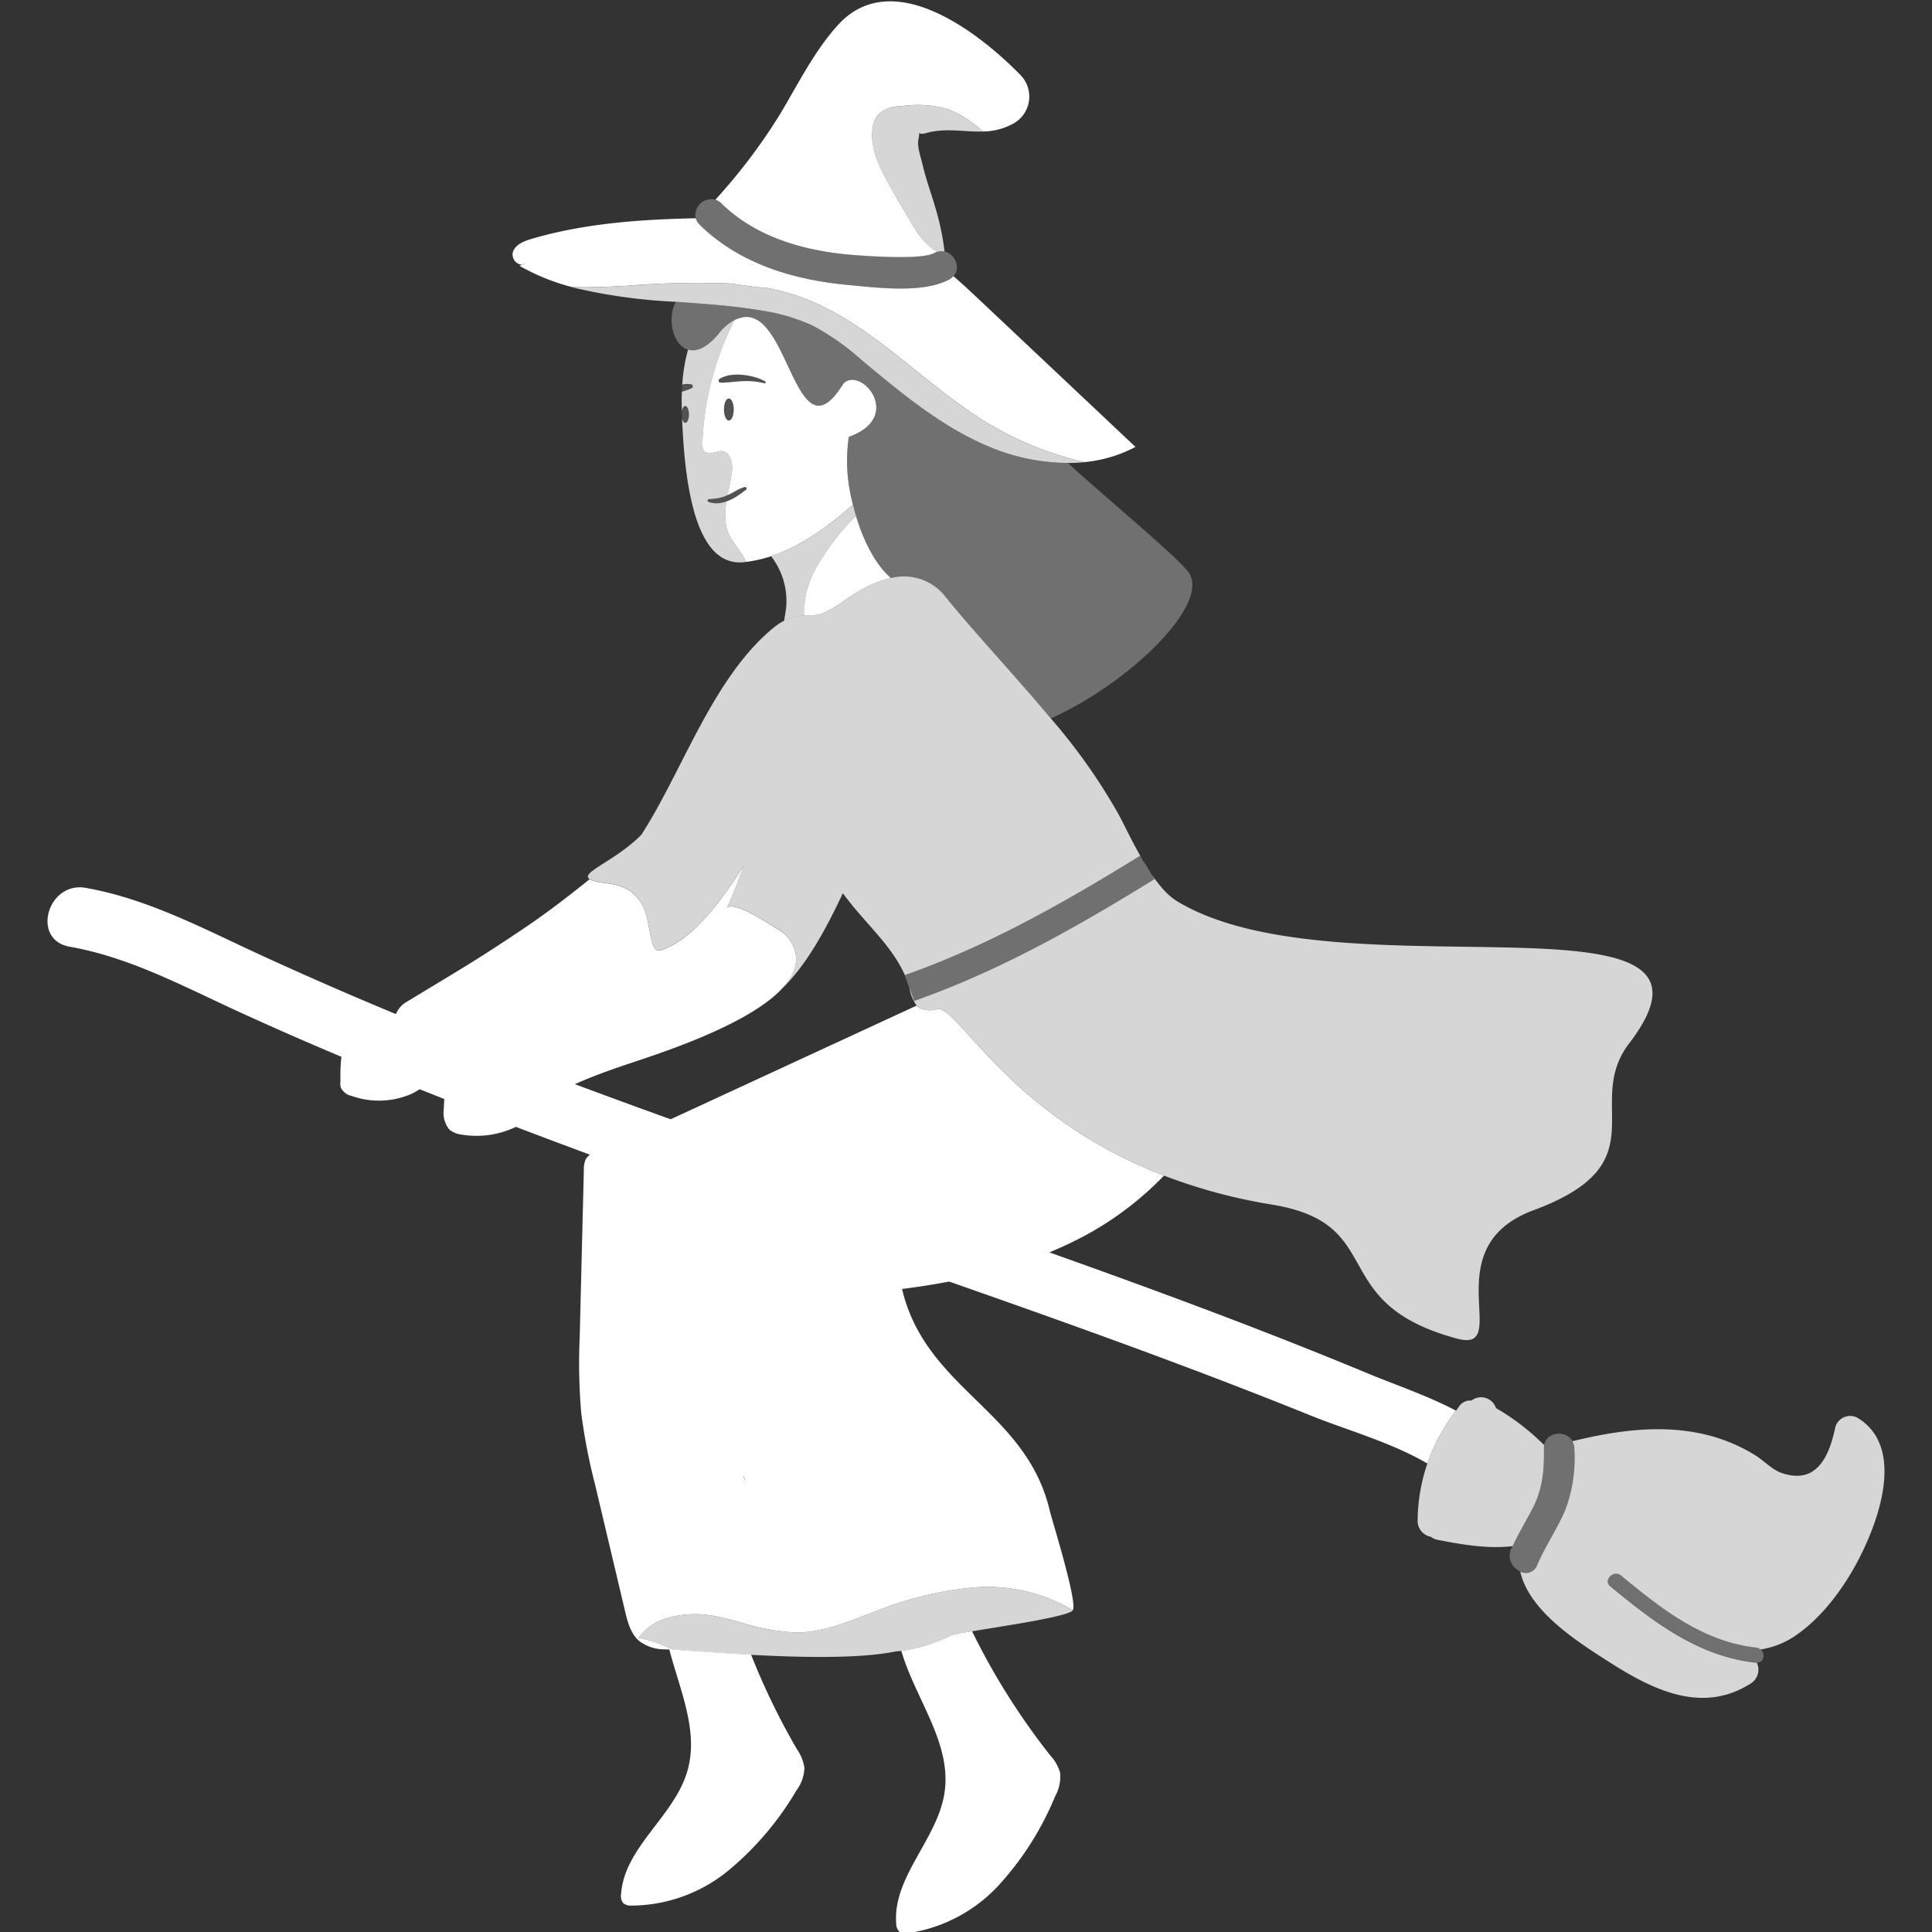 <svg viewBox="0 0 300 300" xmlns="http://www.w3.org/2000/svg"><rect x="0" y="0" width="300" height="300" fill="#333333" stroke="none"/><g fill="#fff"><path d="m 130.25 93.87 c .72 -.45 4.16 -3.28 8.11 -4.11 -2.37 -2 -4.25 -5.68 -5.44 -9.64 a 34 34 0 0 0 -5.89 7.56 14.72 14.72 0 0 0 -2.06 5.56 16.45 16.45 0 0 0 -.05 2.34 c .2 0 .4 0 .6 .02 .03 -.01 .06 -.02 .09 -.02 1.24 -.19 1.42 .31 4.64 -1.71 z"/><path d="m 124.98 93.24 a 14.72 14.72 0 0 1 2.06 -5.56 34 34 0 0 1 5.89 -7.56 c -.17 -.57 -.33 -1.16 -.47 -1.74 -4.29 3.73 -8.45 6.56 -12.72 7.99 a 11.4 11.4 0 0 1 2.35 7.78 c -.09 .79 -.21 1.54 -.34 2.26 a 7.21 7.21 0 0 1 3.19 -.83 16.45 16.45 0 0 1 .04 -2.34 z" opacity=".8"/><path d="m 131.8 67.84 c 8.66 -3.08 1.91 -11.04 -.83 -8.28 -7.6 12.39 -8.38 -12.93 -16.23 -10.12 a 3.53 3.53 0 0 0 -.69 .26 45.83 45.83 0 0 0 -4.98 18.85 c -.02 .45 -.05 1.31 .41 1.59 1.39 .84 2.84 -1.21 3.89 .88 a 4.33 4.33 0 0 1 .24 2.48 c -.14 1.14 -.41 2.25 -.64 3.38 .41 -.18 .82 -.39 1.23 -.62 a 6.03 6.03 0 0 1 1.46 -.64 .24 .24 0 0 1 .19 .42 l -.02 .01 c -.38 .28 -.78 .6 -1.22 .89 a 8.79 8.79 0 0 1 -1.4 .77 c -.13 .06 -.27 .1 -.41 .14 -.02 .11 -.04 .22 -.06 .33 a 10.13 10.13 0 0 0 .02 3.45 6.2 6.2 0 0 0 .39 1.23 c .69 1.57 2.08 2.86 2.72 4.39 a 19.86 19.86 0 0 0 3.86 -.88 c 4.27 -1.42 8.43 -4.26 12.72 -7.99 a 25.95 25.95 0 0 1 -.65 -10.54 z m -18.62 -2.54 c -.42 0 -.76 -.76 -.76 -1.71 s .33 -1.71 .75 -1.71 .76 .76 .76 1.71 -.33 1.71 -.75 1.71 z m 2.1 -6.12 c -.57 .04 -1.13 .09 -1.69 .14 -.28 .03 -.56 .05 -.84 .07 -.14 .01 -.28 .02 -.43 .02 a 3.62 3.62 0 0 1 -.44 0 h -.02 a .31 .31 0 0 1 -.15 -.56 4.07 4.07 0 0 1 .41 -.23 c .14 -.06 .29 -.12 .44 -.17 s .3 -.08 .45 -.13 a 3.71 3.71 0 0 1 .46 -.08 7.29 7.29 0 0 1 1.84 -.03 11.32 11.32 0 0 1 1.81 .33 6.95 6.95 0 0 1 1.7 .69 .16 .16 0 0 1 -.12 .29 10.87 10.87 0 0 0 -3.41 -.33 z"/><path d="m 112.77 81.63 a 10.13 10.13 0 0 1 -.02 -3.45 c .02 -.11 .04 -.22 .06 -.33 -.12 .04 -.24 .09 -.37 .13 l -.4 .09 c -.14 .02 -.27 .04 -.41 .06 a 3.63 3.63 0 0 1 -1.63 -.2 .22 .22 0 0 1 .06 -.42 h .01 a 14.01 14.01 0 0 0 1.45 -.16 6.23 6.23 0 0 0 1.37 -.43 c .03 -.01 .07 -.03 .1 -.05 .22 -1.12 .49 -2.24 .64 -3.38 a 4.33 4.33 0 0 0 -.24 -2.48 c -1.04 -2.09 -2.5 -.04 -3.89 -.88 -.46 -.28 -.43 -1.14 -.41 -1.59 a 45.83 45.83 0 0 1 4.98 -18.85 7.83 7.83 0 0 0 -2.44 2.08 c -1.89 2.32 -3.54 2.9 -4.79 2.52 a 26.71 26.71 0 0 0 -.9 5.43 3.92 3.92 0 0 1 .61 -.09 2.93 2.93 0 0 1 .79 .06 .31 .31 0 0 1 .08 .57 h -.01 a 4.74 4.74 0 0 1 -.69 .3 c -.23 .09 -.45 .16 -.68 .22 l -.16 .05 c -.02 .56 -.04 1.13 -.03 1.72 .01 .43 .02 .86 .03 1.28 .09 -.46 .29 -.78 .52 -.78 .32 0 .58 .58 .58 1.3 s -.25 1.31 -.57 1.31 c -.21 0 -.39 -.27 -.49 -.66 .48 12.43 2.69 23 9.59 22.3 .12 -.01 .24 -.03 .37 -.05 -.64 -1.54 -2.03 -2.82 -2.72 -4.39 a 6.17 6.17 0 0 1 -.39 -1.23 z" opacity=".8"/><path d="m 111.62 51.79 a 7.83 7.83 0 0 1 2.44 -2.08 3.53 3.53 0 0 1 .69 -.26 c 7.86 -2.81 8.63 22.5 16.23 10.12 2.74 -2.77 9.48 5.2 .83 8.28 a 25.95 25.95 0 0 0 .65 10.54 q .21 .87 .47 1.74 c 1.19 3.97 3.07 7.64 5.44 9.64 a 8.15 8.15 0 0 1 8.53 3 c 4.57 5.63 10.72 12.14 16.27 18.79 12.02 -5.39 24.12 -17.17 21.66 -22.21 -.35 -1.51 -11.98 -11.06 -19.01 -17.45 a 31.95 31.95 0 0 1 -12.45 -2.63 c -7.28 -3.1 -13.46 -8.28 -19.54 -13.34 a 38.52 38.52 0 0 0 -7.6 -5.35 29.44 29.44 0 0 0 -7.88 -2.33 c -4.39 -.76 -8.91 -1.06 -13.41 -1.39 -1.42 2.63 -.45 6.74 1.91 7.45 1.23 .38 2.88 -.21 4.77 -2.52 z" opacity=".3"/><path d="m 106.41 65.7 c .32 0 .57 -.59 .57 -1.31 s -.26 -1.31 -.58 -1.3 c -.24 0 -.43 .32 -.52 .78 q .02 .59 .04 1.18 c .1 .38 .28 .66 .49 .65 z" opacity=".15"/><path d="m 113.17 61.88 c -.42 0 -.75 .77 -.75 1.71 s .34 1.71 .76 1.71 .75 -.77 .75 -1.71 -.34 -1.71 -.76 -1.71 z" opacity=".15"/><path d="m 113.21 77.71 a 8.79 8.79 0 0 0 1.4 -.77 c .44 -.29 .83 -.61 1.22 -.89 l .02 -.01 a .24 .24 0 0 0 -.19 -.42 6.03 6.03 0 0 0 -1.46 .64 c -.41 .23 -.81 .44 -1.23 .62 -.06 .32 -.12 .65 -.17 .97 .14 -.04 .28 -.08 .41 -.14 z" opacity=".15"/><path d="m 111.51 77.35 a 14.01 14.01 0 0 1 -1.45 .16 h -.01 a .22 .22 0 0 0 -.06 .42 3.63 3.63 0 0 0 1.62 .2 c .14 -.02 .28 -.03 .41 -.06 l .4 -.09 c .13 -.04 .25 -.09 .37 -.13 .05 -.33 .11 -.65 .17 -.97 -.03 .02 -.07 .03 -.1 .05 a 6.28 6.28 0 0 1 -1.35 .42 z" opacity=".15"/><path d="m 118.69 59.51 a .16 .16 0 0 0 .12 -.29 6.95 6.95 0 0 0 -1.7 -.69 11.32 11.32 0 0 0 -1.81 -.33 7.29 7.29 0 0 0 -1.84 .03 c -.15 .02 -.3 .05 -.46 .08 a 4.12 4.12 0 0 0 -.45 .13 c -.15 .05 -.29 .11 -.44 .17 a 4.07 4.07 0 0 0 -.41 .23 .31 .31 0 0 0 .15 .56 h .02 a 3.62 3.62 0 0 0 .44 0 c .14 0 .29 -.01 .43 -.02 .28 -.02 .56 -.04 .84 -.07 .56 -.05 1.12 -.1 1.69 -.14 a 10.88 10.88 0 0 1 3.4 .33 z" opacity=".15"/><path d="m 106.71 60.6 a 4.74 4.74 0 0 0 .69 -.3 h .01 a .31 .31 0 0 0 -.08 -.57 2.93 2.93 0 0 0 -.79 -.06 3.92 3.92 0 0 0 -.61 .09 c -.02 .37 -.04 .75 -.05 1.13 l .16 -.05 c .22 -.09 .45 -.16 .67 -.24 z" opacity=".15"/><path d="m 139.96 256.35 c 2.18 7.47 7.84 14.3 6.71 21.98 -1.06 7.24 -8.05 13.04 -7.51 20.34 a 1.76 1.76 0 0 0 .52 1.31 1.82 1.82 0 0 0 1.32 .2 23.93 23.93 0 0 0 14.15 -7.51 46.95 46.95 0 0 0 8.69 -13.74 6.23 6.23 0 0 0 .77 -3.68 6.62 6.62 0 0 0 -1.52 -2.66 107.06 107.06 0 0 1 -12.15 -19.29 26.1 26.1 0 0 0 -3.3 .66 25.96 25.96 0 0 1 -7.68 2.39 z"/><path d="m 103.86 255.85 l .07 .28 c 1.67 6.4 4.62 12.71 2.79 18.93 -2.06 7.02 -9.8 11.79 -10.28 19.08 a 1.75 1.75 0 0 0 .33 1.37 1.82 1.82 0 0 0 1.28 .39 23.93 23.93 0 0 0 15.06 -5.45 46.97 46.97 0 0 0 10.53 -12.39 6.24 6.24 0 0 0 1.27 -3.54 6.62 6.62 0 0 0 -1.13 -2.85 107.01 107.01 0 0 1 -7.15 -14.74 c -5.02 -.27 -9.48 -.63 -12.08 -.78 -.22 -.09 -.46 -.19 -.69 -.3 z"/><path d="m 239.74 224.91 a 2.69 2.69 0 0 1 .04 -.52 c -.24 -.25 -.49 -.48 -.75 -.71 a 34.89 34.89 0 0 0 -6.73 -5.02 2.44 2.44 0 0 0 -3.83 -1.17 1.77 1.77 0 0 0 -1.15 .23 1.9 1.9 0 0 0 -.84 .81 c -.14 .17 -.26 .35 -.39 .53 a 28.77 28.77 0 0 0 -4.45 8.2 27.87 27.87 0 0 0 -1.51 9 2.52 2.52 0 0 0 2.08 2.38 2.22 2.22 0 0 0 1.01 .46 c 3.66 .72 7.85 1.45 11.66 .98 .96 -2.09 2.17 -4.03 3.21 -6.08 1.48 -2.97 1.7 -5.81 1.65 -9.09 z" opacity=".8"/><path d="m 288.47 220.18 a 2.39 2.39 0 0 0 -3.48 1.42 c -.89 4.23 -2.73 9.07 -8.37 7.11 -1.46 -.51 -2.75 -1.92 -4.04 -2.72 a 26.24 26.24 0 0 0 -9 -3.5 c -6.52 -1.25 -13.05 -.24 -19.42 1.3 a 2.33 2.33 0 0 1 .3 1.14 22.81 22.81 0 0 1 -1.41 9.54 c -1.25 2.94 -3.09 5.58 -4.35 8.52 a 1.87 1.87 0 0 1 -2.39 1.15 1.97 1.97 0 0 1 -.25 -.11 c 1.41 6.25 9.14 11.07 13.98 14.15 6.66 4.24 14.32 8.04 21.86 3.2 a 2.52 2.52 0 0 0 .9 -3.2 .89 .89 0 0 1 -.09 .01 c -8.98 -.97 -15.89 -6.28 -22.65 -11.86 -1.18 -.97 .51 -2.64 1.68 -1.67 6.22 5.13 12.69 10.27 20.98 11.17 a 1.19 1.19 0 0 1 .65 .3 13.09 13.09 0 0 0 4.96 -1.84 c 3.98 -2.54 7.22 -6.71 9.53 -10.77 3.48 -6.14 8.39 -18.58 .61 -23.34 z" opacity=".8"/><path d="m 212.53 213.32 c -9.12 -3.79 -18.32 -7.38 -27.57 -10.84 -7.32 -2.74 -14.66 -5.39 -22.02 -8.01 1.24 -.52 2.47 -1.06 3.68 -1.66 a 49.89 49.89 0 0 0 14.12 -10.26 c -24.19 -9.33 -31.97 -26.42 -35.18 -25.85 a 3.99 3.99 0 0 1 -2.81 -.19 2.14 2.14 0 0 1 -.42 -.36 l -38.19 17.65 q -7.45 -2.68 -14.87 -5.45 c 3.3 -1.48 6.26 -2.45 7.67 -2.94 3.89 -1.35 18.84 -5.86 24.49 -11.89 2.08 -2.22 2.91 -4.64 1.45 -7.19 a 5.36 5.36 0 0 0 -1.94 -1.93 c -1.4 -.83 -6.76 -4.5 -8.04 -3.46 .95 -2.08 1.81 -4.31 2.64 -6.6 -3.87 6.13 -8.35 11.82 -12.98 13.23 a .76 .76 0 0 1 -.44 0 c -1.36 -.38 -1.09 -4.98 -2.47 -7.2 -1.28 -2.06 -2.67 -2.86 -5.85 -3.28 a 6.23 6.23 0 0 1 -2.25 -.56 c -3.76 3.02 -6.87 5.4 -10.71 7.97 -6.91 4.62 -8.73 5.64 -17.78 11.12 a 3.84 3.84 0 0 0 -1.58 1.85 q -10.8 -4.48 -21.43 -9.37 c -8.68 -4.01 -17.22 -8.55 -26.73 -10.23 -5.96 -1.05 -8.52 8.07 -2.52 9.13 9.38 1.65 17.69 6.18 26.27 10.1 q 7.93 3.63 15.97 7.01 c -.01 .06 -.04 .12 -.05 .18 a 27.84 27.84 0 0 0 -.12 3.53 2.98 2.98 0 0 0 .04 1.03 2.41 2.41 0 0 0 1.7 1.33 12.7 12.7 0 0 0 9.23 -.3 9.94 9.94 0 0 0 1.32 -.75 q 1.92 .77 3.84 1.53 c -.05 .5 -.07 1.01 -.09 1.52 a 4.15 4.15 0 0 0 .86 3.21 3.69 3.69 0 0 0 1.97 .8 14.11 14.11 0 0 0 8.37 -1.21 q 5.74 2.19 11.5 4.32 a 2.04 2.04 0 0 0 -.66 .72 3.63 3.63 0 0 0 -.29 1.61 q -.32 12.94 -.64 25.88 a 91.02 91.02 0 0 0 .23 11.86 90.6 90.6 0 0 0 2.17 11.23 q 2.32 9.78 4.63 19.55 c .4 1.7 .88 3.53 2.21 4.67 a 6.51 6.51 0 0 0 4.04 1.29 c .19 .01 .4 .02 .63 .03 l -.07 -.28 a 18.65 18.65 0 0 0 -4.71 -1.53 8.15 8.15 0 0 1 4.2 -3.01 15.69 15.69 0 0 1 7.63 -.37 c 1.28 .23 2.54 .56 3.8 .9 a 33.87 33.87 0 0 0 8.92 1.65 c 4.17 -.02 8.12 -1.73 12.03 -3.21 a 53.77 53.77 0 0 1 15.3 -3.77 25.77 25.77 0 0 1 15.2 3.32 l .38 .15 c .65 -1.51 -3.25 -13.92 -3.6 -15.4 -3.67 -15.61 -19.26 -18.83 -22.94 -34.44 q 3.67 -.46 7.31 -1.15 c 9.55 3.34 19.08 6.72 28.58 10.21 9.27 3.41 18.5 6.93 27.66 10.63 5.4 2.18 12.42 4.13 18.02 7.41 a 28.77 28.77 0 0 1 4.45 -8.2 c -4.37 -2.31 -9.23 -3.94 -13.56 -5.73 z m -97.1 15.9 c -.01 -.02 -.01 -.05 -.02 -.07 .14 .27 .28 .54 .41 .81 a 3.25 3.25 0 0 1 -.4 -.74 z"/><path d="m 182.73 139.91 c -3.7 -2.26 -6.9 -9.37 -8.9 -13.21 a 89.8 89.8 0 0 0 -10.67 -15.15 c -5.55 -6.65 -11.7 -13.16 -16.27 -18.79 a 8.15 8.15 0 0 0 -8.53 -3 c -3.95 .83 -7.39 3.66 -8.11 4.11 -3.21 2.01 -3.4 1.51 -4.63 1.7 -.03 .01 -.06 .02 -.09 .02 -.2 -.01 -.4 -.02 -.6 -.02 a 7.21 7.21 0 0 0 -3.19 .83 8.68 8.68 0 0 0 -1.51 .98 c -9.52 7.73 -14.1 22.08 -20.63 32.23 -3.97 4.05 -9.61 5.9 -8.05 6.9 a 6.23 6.23 0 0 0 2.25 .56 c 3.18 .42 4.57 1.22 5.85 3.28 1.38 2.22 1.12 6.82 2.47 7.2 a .76 .76 0 0 0 .44 0 c 4.63 -1.41 9.11 -7.1 12.98 -13.23 -.83 2.3 -1.69 4.52 -2.64 6.6 1.28 -1.04 6.64 2.63 8.04 3.46 a 5.36 5.36 0 0 1 1.94 1.93 c 1.46 2.55 .63 4.97 -1.45 7.19 3.7 -3.49 6.86 -9.25 9.44 -14.8 .77 1.01 1.55 2.01 2.38 2.97 2.66 3.11 5.7 6.13 7.29 9.84 l -.03 -.09 c 10.99 -3.9 21.57 -9.27 36.52 -18.53 l 2.24 3.61 c -15.22 9.44 -26.04 14.92 -37.33 18.93 l -.72 -2.03 c 0 .01 .01 .02 .01 .03 a 6.29 6.29 0 0 0 1.11 2.72 2.14 2.14 0 0 0 .42 .36 3.99 3.99 0 0 0 2.81 .19 c 3.21 -.57 11 16.52 35.18 25.85 a 84.39 84.39 0 0 0 16.77 4.5 c 18.25 3 8.11 15.25 28.73 20.81 8.78 2.37 -3.76 -14.15 11.86 -19.93 19.85 -7.35 7.59 -16.41 14.87 -25.92 19.52 -25.5 -45.19 -6.79 -70.25 -22.1 z" opacity=".8"/><path d="m 141.92 155.44 c 11.3 -4 22.11 -9.49 37.33 -18.93 l -2.24 -3.61 c -14.95 9.27 -25.52 14.64 -36.52 18.53 l .03 .09 .67 1.88 z" opacity=".3"/><path d="m 151.02 246.52 a 53.77 53.77 0 0 0 -15.3 3.77 c -3.9 1.48 -7.85 3.19 -12.03 3.21 a 33.87 33.87 0 0 1 -8.92 -1.65 c -1.26 -.34 -2.53 -.67 -3.8 -.9 a 15.69 15.69 0 0 0 -7.63 .37 8.15 8.15 0 0 0 -4.2 3.01 18.65 18.65 0 0 1 4.71 1.53 c .23 .1 .47 .21 .7 .32 2.6 .15 7.07 .52 12.08 .78 7.81 .42 16.96 .62 22.52 -.54 .27 -.01 .53 -.03 .8 -.06 a 25.98 25.98 0 0 0 7.69 -2.39 26.1 26.1 0 0 1 3.3 -.66 c 5.33 -.89 15.14 -2.33 15.65 -3.28 a .11 .11 0 0 1 .01 -.04 l -.38 -.15 a 25.77 25.77 0 0 0 -15.2 -3.32 z" opacity=".8"/><g fill-rule="evenodd"><path d="m 118.33 48.24 a 29.44 29.44 0 0 1 7.88 2.33 38.52 38.52 0 0 1 7.6 5.35 c 6.09 5.07 12.26 10.24 19.54 13.34 a 31.95 31.95 0 0 0 12.45 2.63 q 1.29 .01 2.59 -.12 a 51.94 51.94 0 0 1 -15.29 -6.22 c -10.08 -6.15 -18.16 -15.8 -29.34 -19.61 -.74 -.25 -1.48 -.47 -2.22 -.67 -.04 -.01 -.08 -.02 -.11 -.03 q -1.08 -.28 -2.16 -.49 c -.94 -.08 -1.8 -.17 -2.51 -.26 -.99 -.14 -2.05 -.25 -3.08 -.45 a 135.3 135.3 0 0 0 -16.27 .34 c -.57 .03 -1.13 .06 -1.7 .09 -.29 .01 -.57 .02 -.86 .04 q -1 .04 -2 .07 c -.28 .01 -.56 .02 -.84 .02 -.92 .02 -1.83 .03 -2.74 .02 l -.44 -.01 a 85.48 85.48 0 0 0 16.1 2.25 c 4.49 .33 9.01 .62 13.4 1.38 z" opacity=".8"/><path d="m 92.01 44.59 c .28 -.01 .56 -.01 .84 -.02 q 1 -.03 2 -.07 c .29 -.01 .57 -.02 .86 -.04 .57 -.03 1.13 -.06 1.7 -.09 a 135.3 135.3 0 0 1 16.27 -.34 c 1.03 .2 2.09 .32 3.08 .45 .71 .1 1.57 .18 2.51 .26 q 1.09 .22 2.16 .49 l .11 .03 c .75 .2 1.49 .42 2.22 .67 11.18 3.81 19.26 13.45 29.34 19.61 a 51.94 51.94 0 0 0 15.28 6.22 21.38 21.38 0 0 0 7.94 -2.36 l -24.48 -23.07 c -.55 -.52 -1.1 -1.02 -1.65 -1.54 -.7 -.65 -1.42 -1.28 -2.14 -1.91 a 2.4 2.4 0 0 1 -.62 .5 c -4.03 2.23 -11.36 1.28 -15.65 .88 -8.5 -.78 -16.89 -3.25 -23.12 -9.34 a 2.3 2.3 0 0 1 -.62 -1.03 c -8.63 .18 -17.27 .78 -25.52 3.21 -1.15 .34 -2.43 .84 -2.86 1.97 a 1.59 1.59 0 0 0 1.08 1.98 1.62 1.62 0 0 0 .34 .06 l .47 -.2 a .83 .83 0 0 1 -.47 .2 l -.42 .17 a 34.02 34.02 0 0 0 8.16 3.3 l .45 .01 c .91 .03 1.82 .02 2.74 0 z"/><path d="m 132.96 39.63 c 3 .22 10.28 .67 12.08 -.33 a 2.56 2.56 0 0 1 .54 -.22 6.87 6.87 0 0 1 -.95 -.58 12.75 12.75 0 0 1 -3.06 -3.8 q -1.73 -2.86 -3.37 -5.77 c -1.49 -2.65 -2.98 -5.53 -2.75 -8.56 a 4.2 4.2 0 0 1 1.12 -2.77 5.47 5.47 0 0 1 3.33 -1.11 17.14 17.14 0 0 1 7.48 .51 18.27 18.27 0 0 1 5.27 3.42 9.97 9.97 0 0 0 4.86 -1.32 4.79 4.79 0 0 0 .96 -7.44 c -6.56 -6.72 -19.96 -17.03 -28.37 -7.76 -3.63 4.01 -6.17 9.13 -8.92 13.74 a 88.56 88.56 0 0 1 -10.1 13.37 2.36 2.36 0 0 1 .93 .57 c 5.58 5.46 13.35 7.5 20.95 8.05 z"/></g><path d="m 139.9 16.5 a 5.47 5.47 0 0 0 -3.33 1.11 4.2 4.2 0 0 0 -1.12 2.77 c -.23 3.03 1.25 5.91 2.75 8.56 q 1.64 2.91 3.37 5.77 a 12.75 12.75 0 0 0 3.06 3.8 6.87 6.87 0 0 0 .95 .58 2.14 2.14 0 0 1 1.09 -.03 39.2 39.2 0 0 0 -1.21 -6.06 c -.69 -2.51 -1.63 -4.96 -2.22 -7.5 -.25 -1.08 -.86 -2.76 -.63 -3.85 .38 -1.8 -.42 -.52 1.18 -.98 3.03 -.87 5.94 -.15 8.86 -.25 a 18.27 18.27 0 0 0 -5.27 -3.42 17.12 17.12 0 0 0 -7.48 -.5 z" opacity=".8"/><path d="m 238.71 242.97 c 1.26 -2.94 3.1 -5.57 4.35 -8.52 a 22.81 22.81 0 0 0 1.41 -9.54 2.33 2.33 0 0 0 -.3 -1.14 c -.97 -1.71 -4 -1.51 -4.39 .61 a 2.69 2.69 0 0 0 -.04 .52 c .05 3.28 -.17 6.12 -1.66 9.07 -1.03 2.05 -2.25 3.99 -3.21 6.08 -.08 .18 -.17 .35 -.25 .52 a 2.62 2.62 0 0 0 1.42 3.42 l .04 .02 a 1.87 1.87 0 0 0 2.53 -.8 1.92 1.92 0 0 0 .1 -.24 z" opacity=".3"/><path d="m 273.38 256.1 a 1.19 1.19 0 0 0 -.65 -.3 c -8.29 -.9 -14.76 -6.04 -20.98 -11.17 -1.17 -.96 -2.85 .7 -1.68 1.67 6.76 5.58 13.67 10.89 22.65 11.86 .03 0 .06 -.01 .09 -.01 1.15 .05 1.33 -1.41 .57 -2.05 z" opacity=".3"/><path d="m 131.78 44.27 c 4.29 .4 11.62 1.35 15.65 -.88 a 2.4 2.4 0 0 0 .62 -.5 2.01 2.01 0 0 0 .51 -.99 2.58 2.58 0 0 0 -1.89 -2.86 2.14 2.14 0 0 0 -1.09 .03 2.56 2.56 0 0 0 -.54 .22 c -1.8 1 -9.08 .55 -12.08 .33 -7.6 -.55 -15.38 -2.59 -20.96 -8.04 a 2.36 2.36 0 0 0 -.93 -.57 2.47 2.47 0 0 0 -3.04 2.89 2.3 2.3 0 0 0 .62 1.03 c 6.24 6.1 14.63 8.56 23.13 9.34 z" opacity=".3"/></g></svg>
